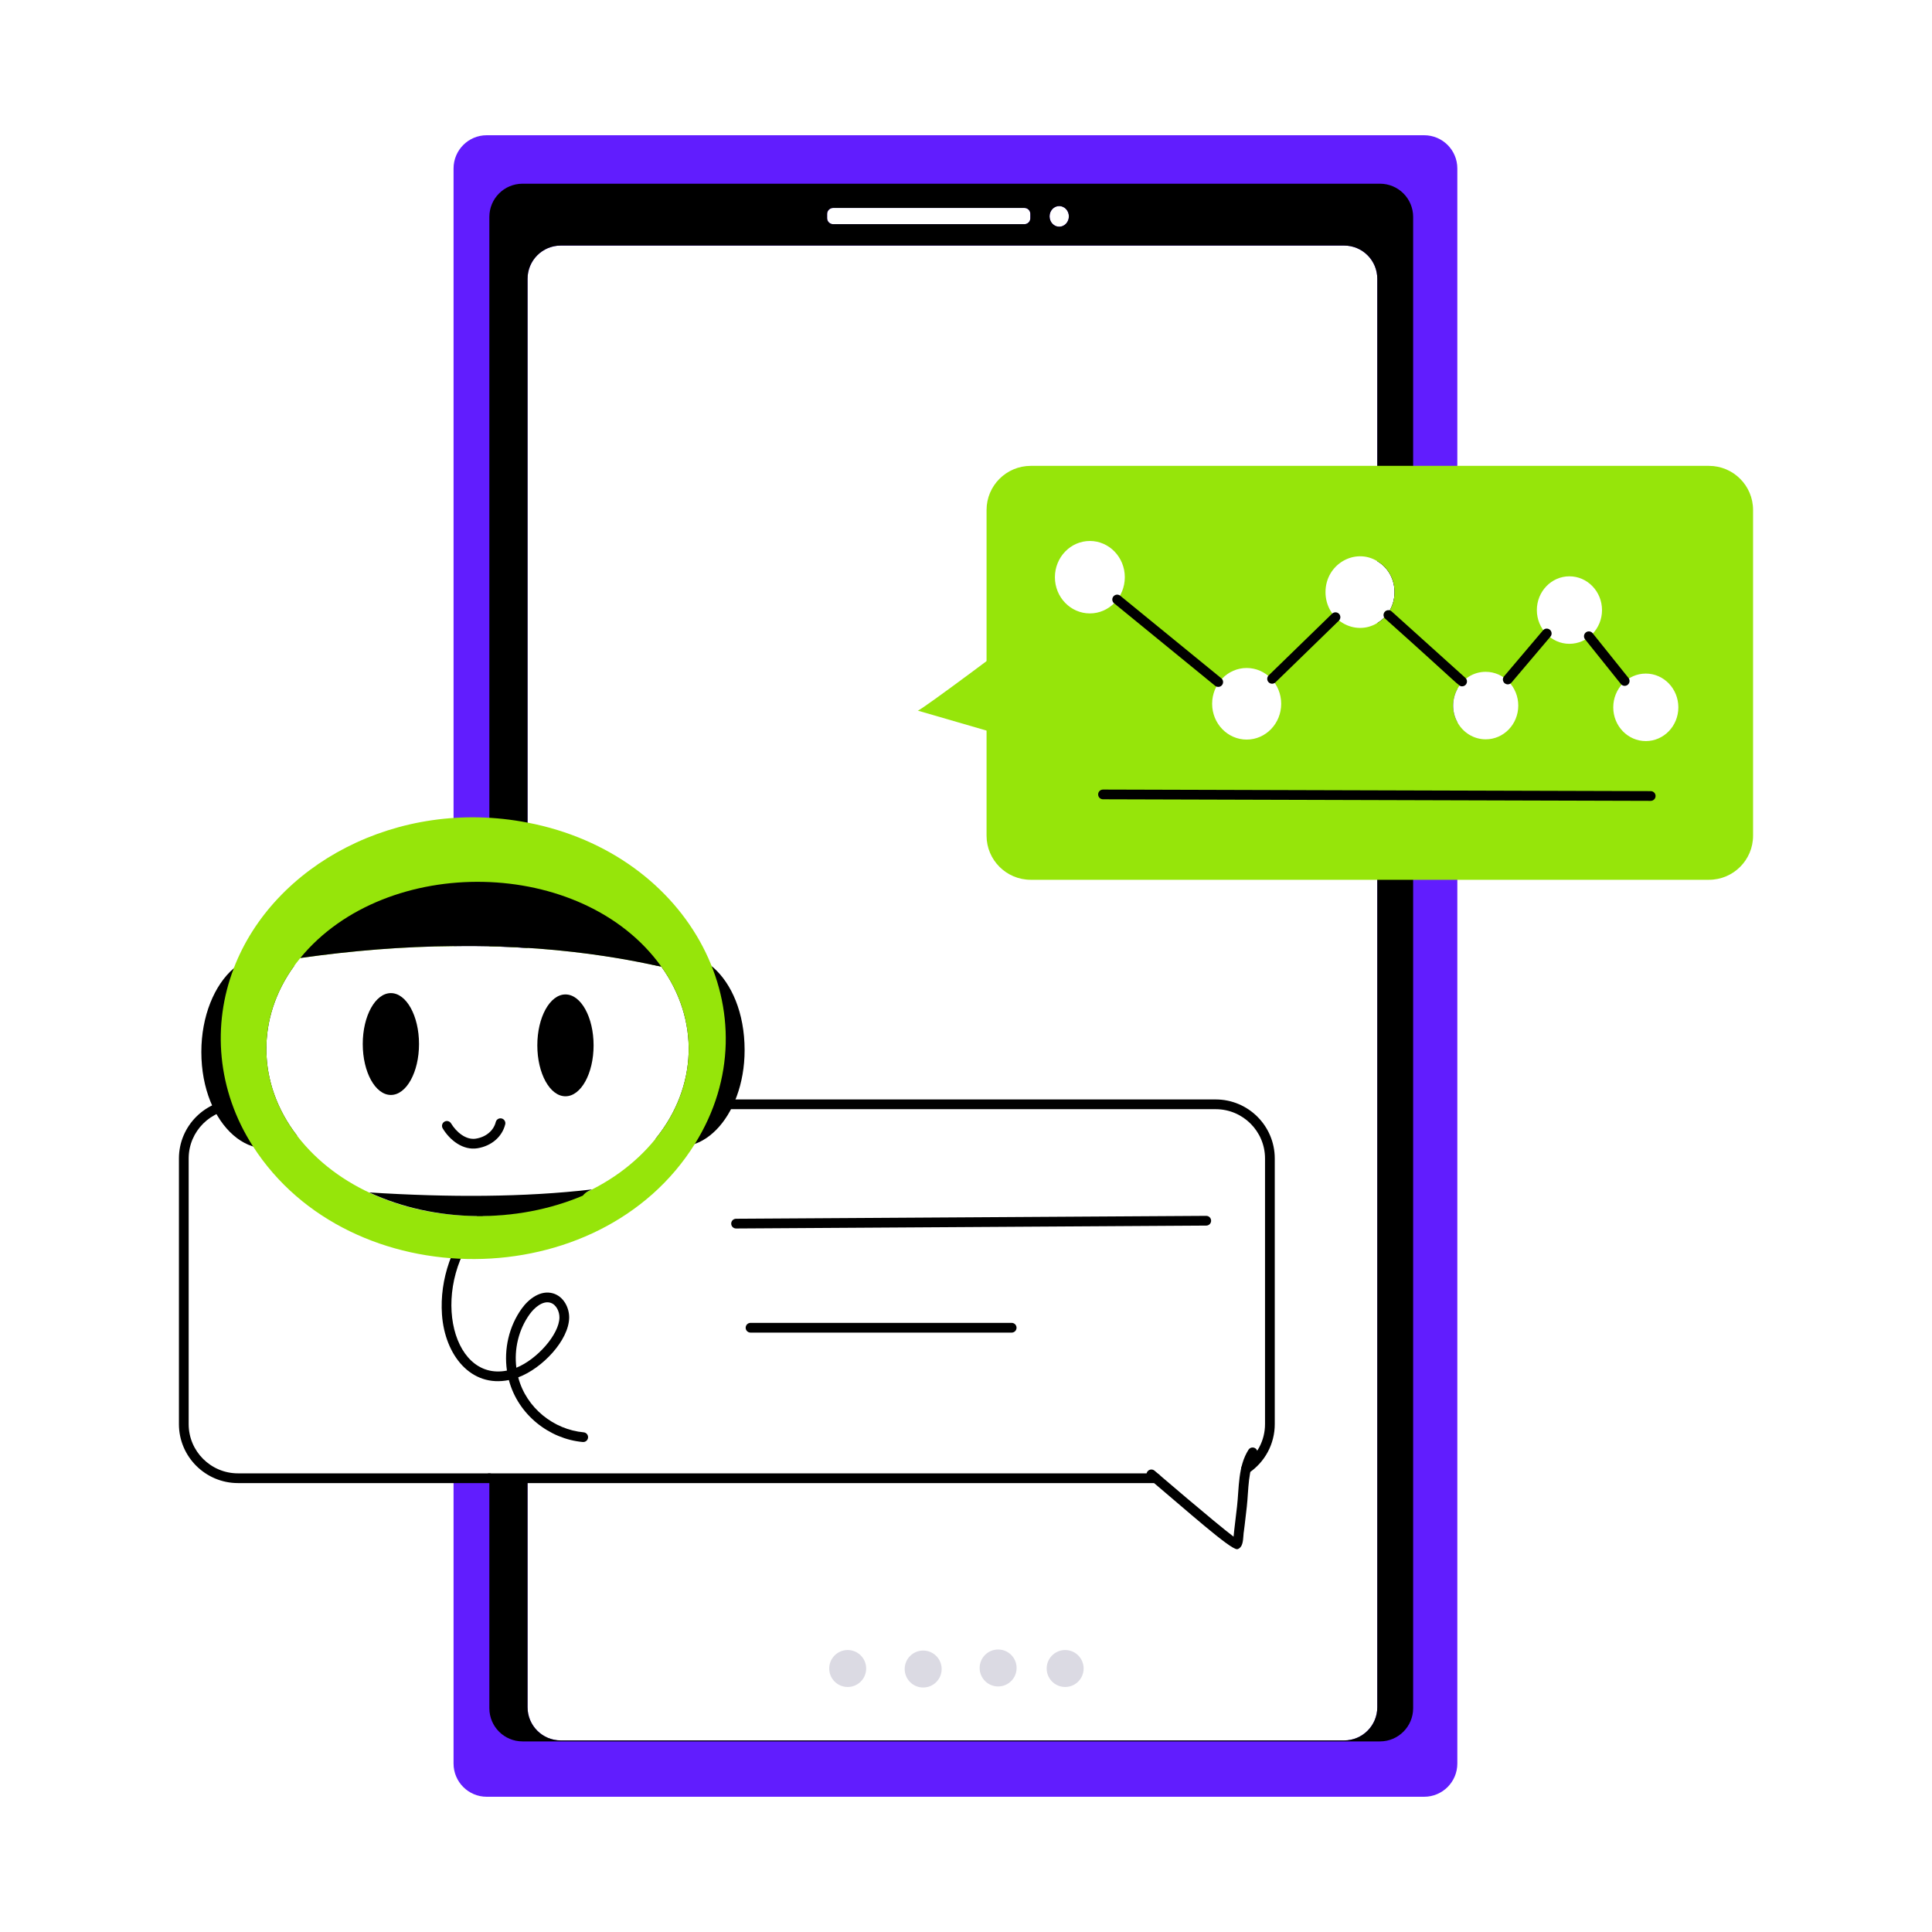 <svg xmlns="http://www.w3.org/2000/svg" xmlns:xlink="http://www.w3.org/1999/xlink" id="Layer_1" x="0px" y="0px" viewBox="0 0 5000 5000" style="enable-background:new 0 0 5000 5000;" xml:space="preserve"><g id="Mobile_Assistant_1_">	<g id="Mobile_Assistant">		<g>			<path style="fill:#611DFE;" d="M3685.628,350H1259.543c-47.247,0-85.751,38.504-85.751,85.919v2012.63    c64.611-1.054,136.836,1.23,191.51,4.876V721.42c0-47.414,38.505-85.919,85.92-85.919h2027.257    c47.584,0,85.92,38.505,85.92,85.919v730.903c59.59,35.23,59.586,124.841,0,160.069v2805.912    c0,47.415-38.336,85.919-85.92,85.919H1451.222c-47.416,0-85.92-38.504-85.92-85.919v-592.692h-191.51v738.469    c0,47.416,38.504,85.919,85.751,85.919h2426.085c47.584,0,85.92-38.503,85.92-85.919V1868.805    c-14.791-27.055-13.933-60.099,0-85.583V435.919C3771.548,388.504,3733.211,350,3685.628,350z M2666.534,564.714    c0,8.574-6.893,15.469-15.469,15.469h-494.834c-8.575,0-15.637-6.894-15.637-15.469v-11.098c0-8.575,7.062-15.469,15.637-15.469    h494.834c8.575,0,15.469,6.893,15.469,15.469V564.714z M2741.188,586.741c-13.788,0-24.884-12.107-24.884-26.735    c0-14.796,11.097-26.734,24.884-26.734s25.052,11.937,25.052,26.734C2766.241,574.634,2754.976,586.741,2741.188,586.741z"></path>			<g>				<path d="M3571.293,475.432H1352.356c-47.584,0-85.92,38.503-85.92,85.919v1887.702c33.124,0.842,66.08,2.186,98.866,4.372     V721.42c0-47.414,38.505-85.919,85.92-85.919h2027.257c47.584,0,85.92,38.505,85.92,85.919v730.903     c59.59,35.23,59.586,124.841,0,160.069v2805.912c0,47.415-38.336,85.919-85.92,85.919H1451.222     c-47.416,0-85.92-38.504-85.92-85.919v-592.692h-98.866v595.213c0,47.416,38.336,85.919,85.92,85.919h2218.937     c47.584,0,85.919-38.503,85.919-85.919V561.352C3657.212,513.936,3618.877,475.432,3571.293,475.432z M2666.534,564.714     c0,8.574-6.893,15.469-15.469,15.469h-494.834c-8.575,0-15.637-6.894-15.637-15.469v-11.098c0-8.575,7.062-15.469,15.637-15.469     h494.834c8.575,0,15.469,6.893,15.469,15.469V564.714z M2741.188,586.741c-13.788,0-24.884-12.107-24.884-26.735     c0-14.796,11.097-26.734,24.884-26.734s25.052,11.937,25.052,26.734C2766.241,574.634,2754.976,586.741,2741.188,586.741z"></path>			</g>			<g>				<path d="M2991.381,3838.21H1266.437c-6.955,0-12.598-5.643-12.598-12.598c0-6.955,5.643-12.598,12.598-12.598h1724.944     c6.955,0,12.598,5.643,12.598,12.598C3003.978,3832.567,2998.336,3838.21,2991.381,3838.21z"></path>			</g>			<g>				<path d="M3214.136,3808.758c-3.879-5.774-2.337-13.606,3.437-17.478c35.25-23.67,56.296-63.128,56.296-105.563V2998.03     c0-70.279-57.255-127.461-127.633-127.461H1802.969c-6.955,0-12.598-5.643-12.598-12.598c0-6.955,5.643-12.598,12.598-12.598     h1343.266c84.271,0,152.829,68.483,152.829,152.656v687.688c0,50.85-25.212,98.124-67.45,126.477     C3225.862,3816.066,3218.014,3814.549,3214.136,3808.758z"></path>			</g>			<g>				<path d="M1266.437,3838.21H615.902c-84.263,0-152.82-68.41-152.82-152.492V2998.03c0-84.173,68.557-152.656,152.82-152.656     c6.955,0,12.598,5.643,12.598,12.598c0,6.955-5.643,12.598-12.598,12.598c-70.37,0-127.625,57.182-127.625,127.461v687.688     c0,70.189,57.255,127.297,127.625,127.297h650.534c6.955,0,12.598,5.643,12.598,12.598     C1279.034,3832.567,1273.392,3838.21,1266.437,3838.21z"></path>			</g>			<g>				<path d="M3201.366,4009.295c-18.377,0-127.693-97.91-229.907-184.142c-5.224-4.601-5.741-12.557-1.14-17.781     c4.576-5.216,12.54-5.741,17.773-1.148c2.818,2.387,154.753,132.991,204.425,170.651c1.941-21.927,4.103-35.454,8.981-78.784     c5.363-46.928,2.161-103.322,29.641-146.194c3.756-5.856,11.548-7.57,17.404-3.805c5.856,3.756,7.562,11.548,3.806,17.404     c-23.45,36.604-20.633,89.968-25.671,134.178c-9.485,84.184-7.742,60.643-8.546,72.658c-1.14,16.731-2.608,29.009-11.04,34.709     C3205.328,4008.246,3203.786,4009.295,3201.366,4009.295z M3190.573,3988.685L3190.573,3988.685L3190.573,3988.685z"></path>			</g>			<g>				<g>					<path d="M1904.956,3179.31c-6.922,0-12.557-5.585-12.598-12.524c-0.041-6.955,5.561-12.63,12.524-12.671l1216.806-7.496      c0.025,0,0.049,0,0.074,0c6.922,0,12.557,5.585,12.598,12.524c0.041,6.955-5.561,12.631-12.524,12.672l-1216.806,7.496      C1905.005,3179.31,1904.98,3179.31,1904.956,3179.31z"></path>				</g>				<g>					<path d="M2618.208,3448.773h-675.837c-6.955,0-12.598-5.643-12.598-12.598c0-6.955,5.643-12.598,12.598-12.598h675.837      c6.955,0,12.598,5.643,12.598,12.598C2630.806,3443.131,2625.163,3448.773,2618.208,3448.773z"></path>				</g>			</g>			<path style="fill:#96E50A;" d="M4422.751,1205.662H2667.543c-63.052,0-114.335,51.114-114.335,114.166v842.884    c0,63.052,51.282,114.166,114.335,114.166h1755.208c63.053,0,114.167-51.114,114.167-114.166v-842.884    C4536.918,1256.776,4485.804,1205.662,4422.751,1205.662z M2820.551,1587.506c-49.938,0-90.459-41.867-90.459-93.654    c0-51.786,40.521-93.821,90.459-93.821c49.937,0,90.458,42.035,90.458,93.821    C2911.009,1545.64,2870.488,1587.506,2820.551,1587.506z M3226.439,1914.034c-49.433,0-89.45-41.531-89.45-92.645    c0-51.115,40.017-92.645,89.45-92.645c49.265,0,89.282,41.53,89.282,92.645    C3315.721,1872.503,3275.703,1914.034,3226.439,1914.034z M3564.4,1612.392c-57.728,35.522-134.008-7.516-134.008-80.035    c0-72.317,76.202-115.605,134.008-80.034C3623.99,1487.553,3623.985,1577.164,3564.4,1612.392z M3845.025,1913.361    c-31.61,0-59.186-17.991-73.477-44.556c-31.138-56.955,8.213-130.141,73.477-130.141c46.574,0,84.237,39.177,84.237,87.433    C3929.262,1874.353,3891.598,1913.361,3845.025,1913.361z M4061.588,1666.196c-46.407,0-84.238-39.176-84.238-87.265    c0-48.256,37.831-87.432,84.238-87.432c46.574,0,84.405,39.176,84.405,87.432    C4145.994,1627.02,4108.162,1666.196,4061.588,1666.196z M4259.32,1917.901c-46.574,0-84.237-39.009-84.237-87.265    s37.663-87.433,84.237-87.433c46.575,0,84.238,39.177,84.238,87.433S4305.895,1917.901,4259.32,1917.901z"></path>			<path style="fill:#96E50A;" d="M2646.065,1641.531c0,0-264.457,199.159-270.987,197.526l303.635,88.152"></path>			<g>				<path d="M4272.011,2072.619c-177.383-0.508-1240.67-3.553-1417.474-4.06c-6.963-0.016-12.581-5.676-12.565-12.63     c0.016-6.947,5.659-12.565,12.598-12.565c177.383,0.508,1240.67,3.553,1417.474,4.06c6.963,0.016,12.581,5.676,12.565,12.63     C4284.592,2067.001,4278.95,2072.619,4272.011,2072.619z"></path>			</g>			<g>				<path d="M4194.842,1770.275l-92.735-115.766c-4.347-5.429-3.469-13.352,1.96-17.707c5.421-4.339,13.36-3.469,17.708,1.96     l92.735,115.766c4.347,5.43,3.469,13.352-1.96,17.707C4207.126,1776.585,4199.198,1775.705,4194.842,1770.275z"></path>			</g>			<g>				<path d="M3893.909,1768.102c-5.306-4.503-5.962-12.45-1.468-17.756l100.888-119.063c4.494-5.323,12.434-5.963,17.756-1.468     c5.306,4.503,5.963,12.45,1.468,17.757l-100.888,119.063C3907.193,1771.915,3899.26,1772.619,3893.909,1768.102z"></path>			</g>			<g>				<path d="M3783.926,1776.213c-9.214,0,0.201,2.867-199.192-175.137c-5.167-4.658-5.585-12.622-0.927-17.789     c4.65-5.192,12.63-5.594,17.789-0.927l190.761,171.897c5.167,4.658,5.585,12.622,0.927,17.789     C3790.799,1774.811,3787.362,1776.213,3783.926,1776.213z"></path>			</g>			<g>				<path d="M3283.144,1765.633c-4.855-4.987-4.74-12.967,0.246-17.814l164.073-159.578c4.995-4.831,12.967-4.74,17.814,0.246     c4.855,4.986,4.74,12.967-0.246,17.814l-164.073,159.579C3295.966,1770.721,3287.996,1770.63,3283.144,1765.633z"></path>			</g>			<g>				<path d="M3144.792,1774.884l-261.541-213.578c-5.388-4.404-6.184-12.335-1.788-17.732c4.412-5.38,12.343-6.184,17.732-1.788     l261.541,213.578c5.388,4.404,6.184,12.335,1.788,17.732C3158.115,1778.477,3150.191,1779.284,3144.792,1774.884z"></path>			</g>			<g>				<circle style="fill:#DBDAE3;" cx="2193.818" cy="4318.075" r="47.824"></circle>				<circle style="fill:#DBDAE3;" cx="2389.157" cy="4319.441" r="47.824"></circle>				<circle style="fill:#DBDAE3;" cx="2583.129" cy="4316.709" r="47.824"></circle>				<circle style="fill:#DBDAE3;" cx="2756.611" cy="4318.075" r="47.824"></circle>			</g>			<g>				<path d="M1508.212,3731.925c-86.427-7.76-167.43-70.385-191.261-160.366c-98.234,20.058-165.8-64.508-173.144-169.576     c-6.397-91.423,26.836-186.25,88.905-253.659c4.724-5.11,12.696-5.446,17.797-0.738c5.118,4.716,5.454,12.679,0.738,17.797     c-143.157,155.499-87.171,411.213,60.692,381.653c-8.103-55.738,5.183-114.396,38.343-160.505     c18.142-25.236,49.021-48.759,81.155-39.261c27.918,8.283,42.041,38.072,41.566,63.218     c-1.095,57.828-68.882,130.605-131.857,154.083c20.96,79.763,92.669,135.375,169.314,142.257     c6.93,0.623,12.048,6.742,11.425,13.672C1521.268,3727.337,1515.257,3732.538,1508.212,3731.925z M1370.736,3401.245     c-28.624,39.802-40.516,90.185-34.414,138.418c53.497-21.555,110.661-86.101,111.484-129.651     c0.287-15.239-7.857-33.938-23.53-38.58C1404.485,3365.501,1382.806,3384.451,1370.736,3401.245z"></path>			</g>			<path d="M768.912,2939.349c-110.156,93.978-247.838-26.197-247.838-216.9c0-92.645,33.796-173.687,83.902-216.396v-0.168    c48.309-41.263,107.312-43.401,156.538-6.389C663.179,2634.796,665.011,2804.623,768.912,2939.349z"></path>			<path d="M1927.057,2717.741c0,175.109-119.819,299.205-230.688,229.678c109.595-135.303,114.27-308.085,14.796-446.242    c-0.168,0.168-17.654-3.699-26.23-5.212C1790.897,2414.334,1927.057,2524.182,1927.057,2717.741z"></path>			<path style="fill:#96E50A;" d="M1365.302,2128.916c-336.894-65.262-658.085,109.453-760.326,376.969v0.168    c-55.942,145.451-44.012,314.985,49.769,460.703c251.454,391.148,897.602,388.746,1143.685-6.558    C2006.632,2626.797,1788.867,2210.309,1365.302,2128.916z M768.912,2939.349c-106.392-137.955-108.55-317.713,8.239-460.03    c133.839-19,265.997-29.761,396.642-30.77c319.247-5.21,535.119,54.882,537.373,52.628    c99.344,137.978,94.95,310.753-14.796,446.242C1479.248,3216.236,979.048,3212.909,768.912,2939.349z"></path>			<path d="M1711.165,2501.177c-2.699,2.699-218.329-57.835-537.373-52.628c-130.645,1.009-262.802,11.77-396.642,30.77    C999.311,2208.598,1507.641,2217.361,1711.165,2501.177z"></path>			<path d="M1532.054,3078.245c-7.238,3.55-15.829,6.146-23.733,16.106c-171.045,72.59-382.213,70.873-552.806-8.347    C1163.117,3099.171,1357.175,3098.584,1532.054,3078.245z"></path>			<ellipse cx="1463.393" cy="2705.376" rx="72.811" ry="131.788"></ellipse>			<ellipse cx="1011.604" cy="2701.953" rx="72.811" ry="131.788"></ellipse>			<g>				<path d="M1145.742,2920.262c-3.584-5.954-1.665-13.697,4.298-17.289c5.938-3.576,13.68-1.673,17.289,4.298     c13.631,22.62,38.654,43.633,64.136,39.564c26.229-4.183,45.986-20.684,51.58-43.058c1.681-6.742,8.489-10.859,15.271-9.169     c6.75,1.681,10.859,8.521,9.169,15.271c-8.07,32.339-35.685,56.033-72.051,61.84     C1198.656,2977.584,1164.611,2951.589,1145.742,2920.262z"></path>			</g>		</g>	</g></g></svg>